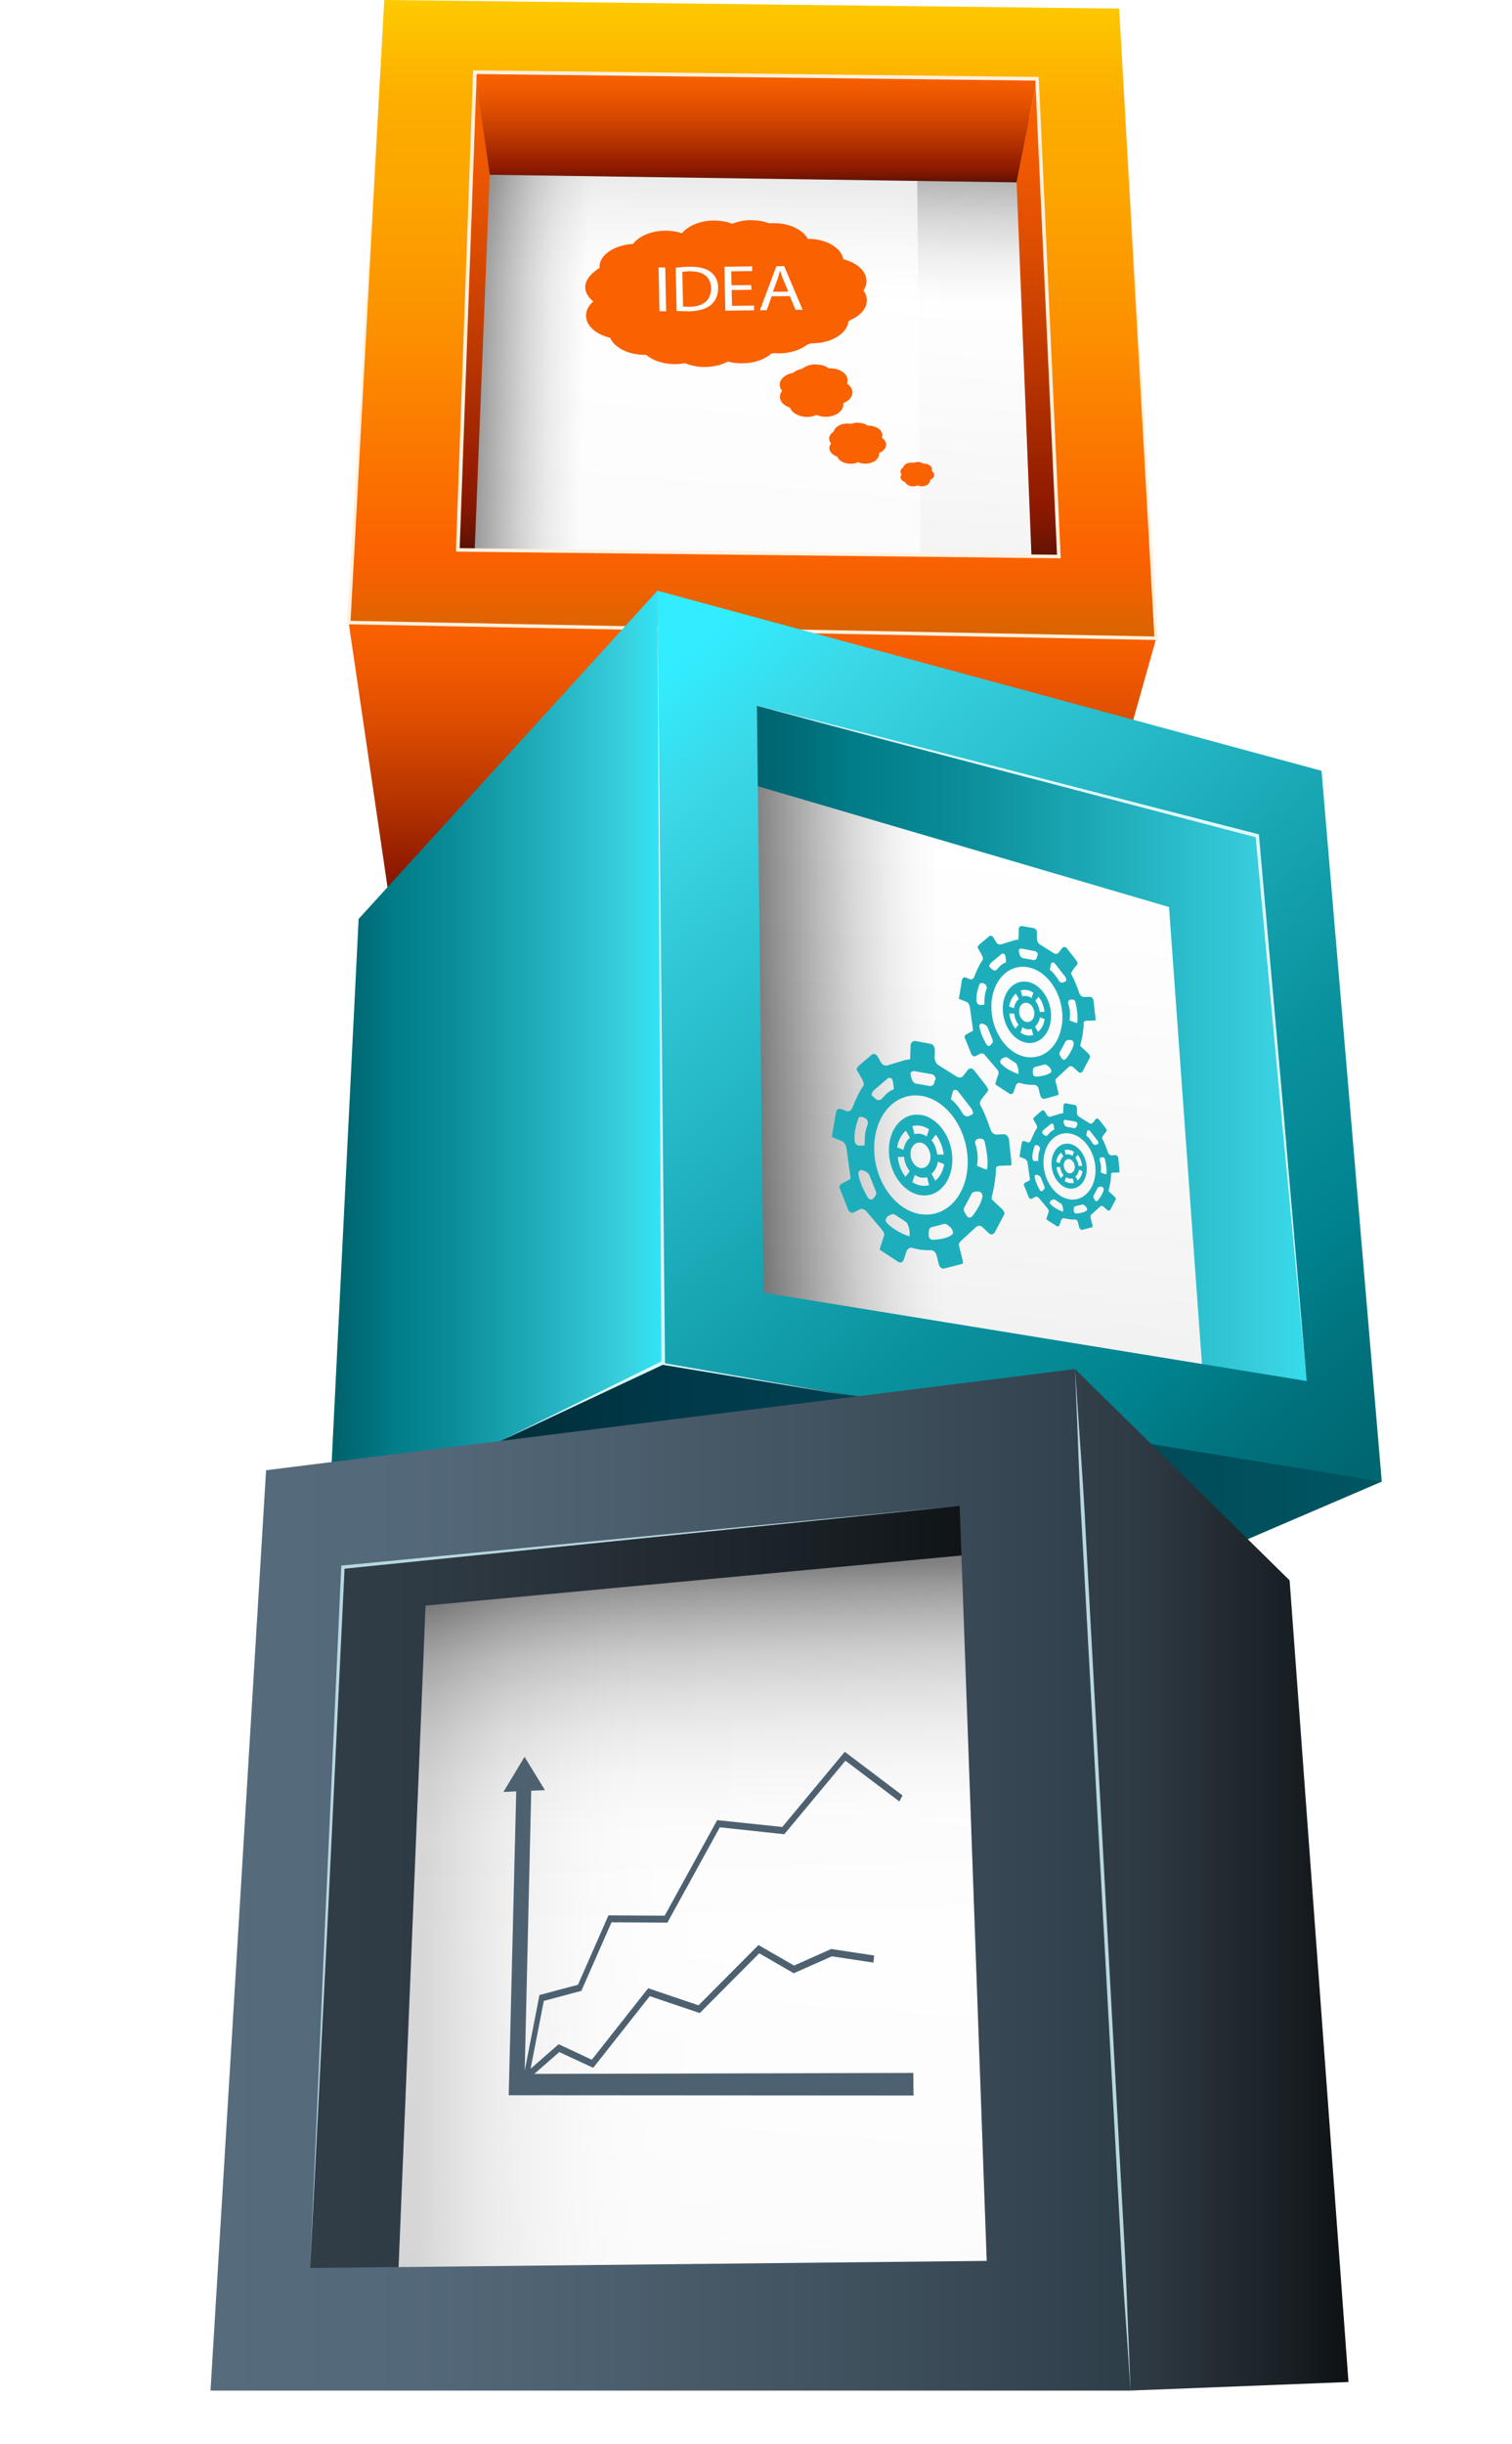<svg xmlns="http://www.w3.org/2000/svg" xmlns:xlink="http://www.w3.org/1999/xlink" viewBox="0 0 183.44 296.41"><defs><style>.cls-1{clip-path:url(#clippath);}.cls-2{fill:none;}.cls-2,.cls-3,.cls-4,.cls-5,.cls-6,.cls-7,.cls-8,.cls-9,.cls-10,.cls-11,.cls-12,.cls-13,.cls-14,.cls-15,.cls-16,.cls-17,.cls-18,.cls-19,.cls-20,.cls-21,.cls-22,.cls-23,.cls-24,.cls-25,.cls-26,.cls-27,.cls-28,.cls-29,.cls-30{stroke-width:0px;}.cls-3{fill:url(#linear-gradient-4);}.cls-3,.cls-4,.cls-5,.cls-6,.cls-7{opacity:.7;}.cls-3,.cls-4,.cls-5,.cls-6,.cls-7,.cls-9,.cls-31{mix-blend-mode:multiply;}.cls-4{fill:url(#linear-gradient-2);}.cls-5{fill:url(#linear-gradient-8);}.cls-6{fill:url(#linear-gradient-7);}.cls-7{fill:url(#linear-gradient-5);}.cls-32{mask:url(#mask);}.cls-8{fill:url(#linear-gradient);}.cls-33{filter:url(#luminosity-noclip);}.cls-9{fill:url(#radial-gradient);}.cls-10{fill:url(#linear-gradient-11);}.cls-11{fill:url(#linear-gradient-12);}.cls-12{fill:url(#linear-gradient-13);}.cls-13{fill:url(#linear-gradient-10);}.cls-14{fill:url(#linear-gradient-17);}.cls-15{fill:url(#linear-gradient-16);}.cls-16{fill:url(#linear-gradient-19);}.cls-17{fill:url(#linear-gradient-15);}.cls-18{fill:url(#linear-gradient-18);}.cls-19{fill:url(#linear-gradient-14);}.cls-20{fill:url(#linear-gradient-20);}.cls-34{clip-path:url(#clippath-1);}.cls-35{clip-path:url(#clippath-2);}.cls-21{fill:url(#radial-gradient-2);}.cls-22{fill:url(#linear-gradient-3);}.cls-23{fill:url(#linear-gradient-9);}.cls-24{fill:url(#linear-gradient-6);}.cls-36{isolation:isolate;}.cls-37{mask:url(#mask-1);}.cls-25{fill:#fa6101;}.cls-26{fill:#4d6170;}.cls-27{fill:#1eaebb;}.cls-28{fill:#e1faff;}.cls-29{fill:#b8d8e0;}.cls-30{fill:#fff1de;}</style><linearGradient id="linear-gradient" x1="87.17" y1="203.94" x2="81.71" y2="277.64" gradientUnits="userSpaceOnUse"><stop offset="0" stop-color="#fff"></stop><stop offset=".3" stop-color="#f7f7f7"></stop><stop offset=".74" stop-color="#e2e2e2"></stop><stop offset="1" stop-color="#d4d4d4"></stop></linearGradient><linearGradient id="linear-gradient-2" x1="42.22" y1="228.68" x2="121.46" y2="230.85" gradientUnits="userSpaceOnUse"><stop offset=".12" stop-color="#4a4a4a"></stop><stop offset=".16" stop-color="#717171"></stop><stop offset=".2" stop-color="#979797"></stop><stop offset=".24" stop-color="#b7b7b7"></stop><stop offset=".29" stop-color="#d1d1d1"></stop><stop offset=".34" stop-color="#e5e5e5"></stop><stop offset=".39" stop-color="#f4f4f4"></stop><stop offset=".46" stop-color="#fcfcfc"></stop><stop offset=".58" stop-color="#fff"></stop></linearGradient><linearGradient id="linear-gradient-3" x1="126.47" y1="102.93" x2="122.16" y2="161.22" xlink:href="#linear-gradient"></linearGradient><linearGradient id="linear-gradient-4" x1="79.18" y1="187.68" x2="81.79" y2="280.33" gradientUnits="userSpaceOnUse"><stop offset=".03" stop-color="#4a4a4a"></stop><stop offset=".06" stop-color="#717171"></stop><stop offset=".1" stop-color="#979797"></stop><stop offset=".14" stop-color="#b7b7b7"></stop><stop offset=".19" stop-color="#d1d1d1"></stop><stop offset=".24" stop-color="#e5e5e5"></stop><stop offset=".3" stop-color="#f4f4f4"></stop><stop offset=".36" stop-color="#fcfcfc"></stop><stop offset=".48" stop-color="#fff"></stop></linearGradient><linearGradient id="linear-gradient-5" x1="89.86" y1="124.13" x2="158.65" y2="123.1" gradientUnits="userSpaceOnUse"><stop offset=".03" stop-color="#4a4a4a"></stop><stop offset=".07" stop-color="#6a6a6a"></stop><stop offset=".14" stop-color="#9f9f9f"></stop><stop offset=".2" stop-color="#c8c8c8"></stop><stop offset=".26" stop-color="#e6e6e6"></stop><stop offset=".31" stop-color="#f8f8f8"></stop><stop offset=".35" stop-color="#fff"></stop></linearGradient><linearGradient id="linear-gradient-6" x1="93.66" y1="28.38" x2="90.56" y2="70.27" xlink:href="#linear-gradient"></linearGradient><linearGradient id="linear-gradient-7" x1="93.1" y1="14.42" x2="91.37" y2="72.56" gradientUnits="userSpaceOnUse"><stop offset="0" stop-color="#4a4a4a"></stop><stop offset=".05" stop-color="#6a6a6a"></stop><stop offset=".13" stop-color="#9f9f9f"></stop><stop offset=".2" stop-color="#c8c8c8"></stop><stop offset=".27" stop-color="#e6e6e6"></stop><stop offset=".33" stop-color="#f8f8f8"></stop><stop offset=".37" stop-color="#fff"></stop></linearGradient><linearGradient id="linear-gradient-8" x1="-245.23" y1="-542.71" x2="-246.96" y2="-484.56" gradientTransform="translate(597.28 -200.79) rotate(-90)" gradientUnits="userSpaceOnUse"><stop offset=".02" stop-color="#4a4a4a"></stop><stop offset=".05" stop-color="#6a6a6a"></stop><stop offset=".11" stop-color="#9f9f9f"></stop><stop offset=".16" stop-color="#c8c8c8"></stop><stop offset=".21" stop-color="#e6e6e6"></stop><stop offset=".26" stop-color="#f8f8f8"></stop><stop offset=".28" stop-color="#fff"></stop></linearGradient><filter id="luminosity-noclip" x="0" y="286.74" width="183.44" height="9.68" color-interpolation-filters="sRGB" filterUnits="userSpaceOnUse"></filter><filter id="luminosity-noclip-2" x="0" y="-8340.53" width="183.44" height="32766" color-interpolation-filters="sRGB" filterUnits="userSpaceOnUse"></filter><mask id="mask-1" x="0" y="-8340.53" width="183.44" height="32766" maskUnits="userSpaceOnUse"></mask><radialGradient id="radial-gradient" cx="-175.86" cy="2950.92" fx="-175.86" fy="2950.92" r="136.75" gradientTransform="translate(209.6 187.11) scale(.67 .04)" gradientUnits="userSpaceOnUse"><stop offset="0" stop-color="#fff"></stop><stop offset=".12" stop-color="#fafafa"></stop><stop offset=".24" stop-color="#eee"></stop><stop offset=".37" stop-color="#d9d9d9"></stop><stop offset=".5" stop-color="#bcbcbc"></stop><stop offset=".63" stop-color="#969696"></stop><stop offset=".76" stop-color="#686868"></stop><stop offset=".89" stop-color="#323232"></stop><stop offset="1" stop-color="#000"></stop></radialGradient><mask id="mask" x="0" y="286.74" width="183.44" height="9.68" maskUnits="userSpaceOnUse"><g class="cls-33"><g class="cls-37"><path class="cls-9" d="m183.44,291.58c0,2.67-41.06,4.84-91.72,4.84S0,294.25,0,291.58s41.06-4.84,91.72-4.84,91.72,2.16,91.72,4.84Z"></path></g></g></mask><radialGradient id="radial-gradient-2" cx="-175.86" cy="2950.92" fx="-175.86" fy="2950.92" r="136.75" gradientTransform="translate(209.6 187.11) scale(.67 .04)" gradientUnits="userSpaceOnUse"><stop offset="0" stop-color="#000"></stop><stop offset=".12" stop-color="#040404"></stop><stop offset=".24" stop-color="#101010"></stop><stop offset=".37" stop-color="#252525"></stop><stop offset=".5" stop-color="#424242"></stop><stop offset=".63" stop-color="#686868"></stop><stop offset=".76" stop-color="#969696"></stop><stop offset=".89" stop-color="#ccc"></stop><stop offset="1" stop-color="#fff"></stop></radialGradient><linearGradient id="linear-gradient-9" x1="91.29" y1="110.02" x2="91.29" y2="75.51" gradientUnits="userSpaceOnUse"><stop offset="0" stop-color="#571106"></stop><stop offset=".05" stop-color="#721503"></stop><stop offset=".1" stop-color="#871800"></stop><stop offset=".13" stop-color="#8f1a00"></stop><stop offset=".4" stop-color="#ba3600"></stop><stop offset=".65" stop-color="#dd4d00"></stop><stop offset=".86" stop-color="#f25b00"></stop><stop offset="1" stop-color="#fa6100"></stop></linearGradient><linearGradient id="linear-gradient-10" x1="91.72" y1="22.12" x2="91.72" y2="8.75" xlink:href="#linear-gradient-9"></linearGradient><linearGradient id="linear-gradient-11" x1="56.99" y1="67.05" x2="56.99" y2="8.75" xlink:href="#linear-gradient-9"></linearGradient><linearGradient id="linear-gradient-12" x1="126.75" y1="68.43" x2="126.75" y2="9.56" xlink:href="#linear-gradient-9"></linearGradient><linearGradient id="linear-gradient-13" x1="91.29" y1="77.41" x2="91.29" y2="0" gradientUnits="userSpaceOnUse"><stop offset="0" stop-color="#d66401"></stop><stop offset=".02" stop-color="#de6301"></stop><stop offset=".09" stop-color="#f36101"></stop><stop offset=".13" stop-color="#fb6101"></stop><stop offset=".22" stop-color="#fb6d00"></stop><stop offset=".48" stop-color="#fc9000"></stop><stop offset=".7" stop-color="#fca500"></stop><stop offset=".84" stop-color="#fdad00"></stop><stop offset="1" stop-color="#fdca00"></stop></linearGradient><linearGradient id="linear-gradient-14" x1="39.88" y1="174.27" x2="167.64" y2="174.27" gradientUnits="userSpaceOnUse"><stop offset="0" stop-color="#00262b"></stop><stop offset=".19" stop-color="#00303b"></stop><stop offset=".33" stop-color="#00394a"></stop><stop offset=".74" stop-color="#004958"></stop><stop offset="1" stop-color="#005663"></stop></linearGradient><linearGradient id="linear-gradient-15" x1="39.88" y1="128.1" x2="80.47" y2="128.1" gradientUnits="userSpaceOnUse"><stop offset="0" stop-color="#006069"></stop><stop offset=".11" stop-color="#006e79"></stop><stop offset=".19" stop-color="#007c88"></stop><stop offset=".36" stop-color="#0a8b98"></stop><stop offset=".69" stop-color="#26b5c3"></stop><stop offset=".89" stop-color="#39d0df"></stop><stop offset="1" stop-color="#30e6f8"></stop></linearGradient><linearGradient id="linear-gradient-16" x1="89.65" y1="125.28" x2="162.05" y2="125.28" xlink:href="#linear-gradient-15"></linearGradient><linearGradient id="linear-gradient-17" x1="80.97" y1="81.35" x2="161.71" y2="179.96" gradientUnits="userSpaceOnUse"><stop offset="0" stop-color="#31edff"></stop><stop offset=".11" stop-color="#3bd7e6"></stop><stop offset=".31" stop-color="#28bcca"></stop><stop offset=".64" stop-color="#0b929f"></stop><stop offset=".81" stop-color="#00838f"></stop><stop offset=".89" stop-color="#007580"></stop><stop offset="1" stop-color="#006770"></stop></linearGradient><linearGradient id="linear-gradient-18" x1="130.43" y1="228.01" x2="163.6" y2="228.01" gradientUnits="userSpaceOnUse"><stop offset="0" stop-color="#323f48"></stop><stop offset=".23" stop-color="#2f3b44"></stop><stop offset=".45" stop-color="#273038"></stop><stop offset=".52" stop-color="#242c33"></stop><stop offset=".75" stop-color="#1a2126"></stop><stop offset="1" stop-color="#0d1114"></stop></linearGradient><linearGradient id="linear-gradient-19" x1="30.72" y1="230.65" x2="120.4" y2="230.65" xlink:href="#linear-gradient-18"></linearGradient><linearGradient id="linear-gradient-20" x1="25.54" y1="228.01" x2="137.16" y2="228.01" gradientUnits="userSpaceOnUse"><stop offset="0" stop-color="#566c7d"></stop><stop offset=".23" stop-color="#536879"></stop><stop offset=".45" stop-color="#4b5e6d"></stop><stop offset=".52" stop-color="#485a68"></stop><stop offset=".75" stop-color="#3d4e5b"></stop><stop offset="1" stop-color="#2e3e49"></stop></linearGradient><clipPath id="clippath"><polygon class="cls-2" points="100.91 152.03 100.79 109 135.74 114 135.85 157.04 100.91 152.03"></polygon></clipPath><clipPath id="clippath-1"><polygon class="cls-2" points="71.2 59.06 70.94 26.7 113.1 26.64 113.36 59.01 71.2 59.06"></polygon></clipPath><clipPath id="clippath-2"><polygon class="cls-2" points="59.64 254.11 61.24 213.17 111.13 211.5 110.83 254.92 59.64 254.11"></polygon></clipPath></defs><g class="cls-36"><g id="Layer_2"><g id="Layer_1-2"><polygon class="cls-8" points="44.52 190.52 37.03 281.45 125.82 281.45 123.7 178 44.52 190.52"></polygon><polygon class="cls-4" points="44.52 190.52 37.03 281.45 125.82 281.45 123.7 178 44.52 190.52"></polygon><polygon class="cls-22" points="87.83 77.41 89.65 162.37 162.05 169.8 156.48 96.83 87.83 77.41"></polygon><polygon class="cls-3" points="44.52 190.52 37.03 281.45 125.82 281.45 123.7 178 44.52 190.52"></polygon><polygon class="cls-7" points="87.83 77.41 89.65 162.37 162.05 169.8 156.48 96.83 87.83 77.41"></polygon><polygon class="cls-24" points="56.98 14.06 54.57 71.65 128.25 71.02 126.75 14.55 56.98 14.06"></polygon><polygon class="cls-6" points="56.98 14.06 54.57 71.65 128.25 71.02 126.75 14.55 56.98 14.06"></polygon><polygon class="cls-5" points="54.21 80.55 111.8 82.97 111.17 9.29 54.7 10.78 54.21 80.55"></polygon><g class="cls-32"><path class="cls-21" d="m183.44,291.58c0,2.67-41.06,4.84-91.72,4.84S0,294.25,0,291.58s41.06-4.84,91.72-4.84,91.72,2.16,91.72,4.84Z"></path></g><polygon class="cls-23" points="47.37 110.02 42.3 75.51 140.28 77.41 135.96 92.76 131.35 100.34 90.34 85.02 47.37 110.02"></polygon><polygon class="cls-13" points="57.62 8.75 125.82 9.56 123.34 22.12 59.41 21.2 57.62 8.75"></polygon><polygon class="cls-10" points="54.57 67.05 57.59 66.72 59.41 21.2 57.62 8.75 54.57 67.05"></polygon><polygon class="cls-11" points="125.82 9.56 123.34 22.12 125.16 67.91 130.17 68.43 125.82 9.56"></polygon><path class="cls-12" d="m135.78,1.04L46.62,0l-4.32,75.51,97.98,1.9L135.78,1.04ZM55.55,66.7l2.07-57.95,68.2.81,2.65,57.94-72.92-.81Z"></path><path class="cls-30" d="m55.33,66.69v.22s73.36.81,73.36.81l-2.67-58.38-68.62-.81-2.08,58.16ZM125.61,9.78l2.63,57.51-72.47-.8,2.06-57.51,67.79.8Z"></path><polygon class="cls-30" points="135.78 1.04 140.05 77.2 42.53 75.3 46.62 0 46.62 0 42.08 75.5 42.07 75.72 140.27 77.63 140.5 77.64 135.78 1.04 135.78 1.04"></polygon><polygon class="cls-19" points="167.64 179.71 147.1 188.53 39.88 184.55 76.86 160.01 165.85 176.43 167.64 179.71"></polygon><polygon class="cls-17" points="39.88 184.55 80.47 165.52 79.76 71.65 43.51 111.46 39.88 184.55"></polygon><polygon class="cls-15" points="89.65 94.69 141.83 110.02 145.98 167.62 162.05 168.83 157.04 99.36 91.29 81.73 89.65 94.69"></polygon><path class="cls-14" d="m160.32,93.49l-80.56-21.84.71,93.87,87.17,14.19-7.31-86.23Zm-67.68,63.3l-.81-71.19,60.71,15.78,5.99,66.13-65.89-10.72Z"></path><polygon class="cls-18" points="130.43 166.06 156.46 191.69 163.6 288.92 137.16 289.96 130.43 166.06"></polygon><path class="cls-16" d="m118.16,188.53l-66.53,6.22-3.46,84.85s-17.45,3.46-17.45,2.77,6.91-93.83,6.91-93.83l82.77-9.68-2.25,9.68Z"></path><path class="cls-20" d="m130.43,166.06l-98.15,12.27-6.74,111.63h111.63l-6.74-123.9Zm-92.79,109.04l3.97-85.02,74.82-7.43,3.28,91.58-82.08.86Z"></path><g class="cls-31"><g class="cls-36"><g class="cls-1"><path class="cls-27" d="m111.79,143.81c-.37-.05-.74-.2-1.1-.43.1-.28.2-.58.3-.87.26.18.54.29.82.33.22.03.45.02.66-.05.08.31.16.64.25.96-.3.08-.62.1-.93.06m1.69-.59c-.16-.28-.31-.57-.47-.85.41-.33.68-.85.78-1.46.25.09.51.19.76.29-.14.85-.53,1.56-1.08,2.02m-3.61-.48c-.53-.66-.86-1.52-.94-2.41.25,0,.51,0,.76-.02.06.66.31,1.27.69,1.75-.16.23-.33.44-.51.68m1.82-1.07s-.03,0-.04,0c-.67-.13-1.2-.92-1.17-1.76.01-.83.55-1.4,1.21-1.31.01,0,.03,0,.04,0,.66.12,1.18.91,1.17,1.76-.03.83-.57,1.4-1.22,1.31m-2.06-2.2c-.26-.1-.51-.2-.77-.3.14-.84.52-1.55,1.07-2.03.16.28.32.58.48.86-.4.32-.68.85-.78,1.47m4.1.59c-.07-.64-.31-1.28-.69-1.76.18-.21.34-.45.51-.66.52.65.86,1.51.96,2.4-.26-.01-.51.01-.77,0m-2.78-2.47c-.07-.33-.16-.65-.25-.98.3-.08.6-.09.91-.05.38.06.76.2,1.12.44-.1.27-.2.58-.29.86-.26-.18-.53-.28-.8-.32-.23-.03-.46-.02-.69.04m.74-2.33c-2.07-.3-3.78,1.52-3.84,4.14-.07,2.69,1.61,5.18,3.73,5.58.05,0,.1.02.15.02,2.05.29,3.75-1.54,3.82-4.15.07-2.68-1.6-5.17-3.73-5.58-.04,0-.08-.01-.12-.02"></path><path class="cls-27" d="m113.09,150.38c-.24-.03-.43-.28-.42-.56v-.29l.02-.23c0-.27.24-.49.53-.5l1.28-.34s.09-.03.14-.02c.29.04.73.45.86.67.13.23.16.52.04.62l-.12.08c-.8.57-2.24.56-2.24.56-.03,0-.06,0-.08,0m-2.77-.41s-.25-.08-.55-.2c0,0-1.43-.57-2.21-1.47l-.08-.09c-.09-.12-.04-.37.11-.56.13-.16.55-.4.83-.36.07,0,.13.03.18.08l1.25.82c.28.11.5.98.5,1.25,0,.3-.02.52-.03.52m7.27-2.26c-.14-.02-.27-.12-.36-.29,0,0-.03-.05-.2-.36l-.08-.14c-.09-.17,0-.48.19-.73l.71-1.34c.09-.28.6-.34.89-.3.05,0,.09.02.12.03.23.09.37.38.32.62l-.05.2c-.29,1.07-1.21,2.17-1.21,2.17-.09.1-.21.14-.32.13m-11.99-2.18c-.12-.02-.25-.11-.34-.27,0,0-.87-1.42-1.1-2.59l-.04-.24c-.03-.26.13-.48.35-.47.02,0,.05,0,.08,0,.28.04.83.31.91.63l.64,1.59c.18.31.23.69.12.84l-.09.12-.18.23c-.09.12-.22.16-.34.15m13.98-3.67c-.07,0-.17-.04-.26-.07-.23-.11-.81-.35-.81-.35v-.06c.14-.79.09-1.62-.16-2.41l-.05-.19c-.09-.21.02-.46.22-.57.1-.06.29-.08.47-.06.19.03.38.12.42.31,0,0,.53,2,.33,3.3v.08s-.07.05-.17.03m-15.43-2.87c-.25-.04-.47-.31-.5-.64,0,0-.01-.18.01-.58.03-.99.48-2.13.48-2.13.06-.13.2-.16.37-.14.21.03.45.15.55.24.19.18.28.5.18.68l-.07.2c-.17.47-.22.89-.22.89-.03.35-.06.65-.06.65v.26c0,.16,0,.54-.04.54h-.03c-.37.03-.59.03-.59.03-.03,0-.05,0-.08,0m7.56,8.32c-.06,0-.13-.02-.19-.03-3.13-.59-5.58-4.26-5.48-8.2,0-.11,0-.21.01-.32.22-3.69,2.67-6.24,5.63-5.82.07,0,.14.02.21.03,3.13.59,5.58,4.26,5.49,8.21,0,.35-.03.68-.08,1.01-.47,3.32-2.79,5.51-5.57,5.11m5.52-11.87c-.19-.03-.39-.17-.5-.38,0,0-.62-1.12-1.33-1.62l-.04-.03c-.05-.02.12-.72.2-.98.06-.15.17-.22.32-.2.09.01.19.06.29.15l1.65,2.13c.18.31.24.62.13.68l-.1.05c-.27.14-.33.16-.33.16-.08.05-.18.06-.28.05m-10.74-1.97c-.11-.01-.21-.07-.3-.15,0,0-.12-.1-.4-.35l-.06-.07c-.09-.08,0-.34.19-.59l1.75-1.49c.09-.04.17-.06.25-.05.15.02.28.14.33.33.07.28.19,1.05.1,1.07l-.07.03c-.68.24-1.31,1.07-1.31,1.07-.12.14-.3.21-.48.18m4.67-1.96c-.27-.04-.52-.28-.6-.59l-.08-.3-.06-.22c-.07-.22.12-.43.41-.44l2.23.4c.28.12.45.41.37.63l-.08.2-.08.26c-.08.25-.32.36-.56.33-.04,0-.08-.02-.12-.03l-1.35-.24s-.05,0-.07,0m-.24-5.17c-.29-.04-.5.22-.51.56l-.03.96c0,.37-.02.67-.03.67,0,.01-.26.03-.54.08l-2.19.66c-.08.03-.17.04-.27.03-.2-.03-.41-.17-.53-.38l-.39-.7c-.11-.19-.27-.3-.43-.33-.11-.01-.22.01-.31.09l-1.52,1.3c-.22.18-.35.45-.28.56.07.12.26.47.45.78l.19.34c.18.31.25.68.15.8l-.09.12c-.62.91-1.26,2.58-1.26,2.58-.11.27-.36.42-.6.38-.04,0-.09-.02-.13-.04l-.62-.23s-.08-.02-.11-.03c-.24-.03-.46.14-.51.46l-.4,2.33c-.06.35-.11.63-.08.64,0,0,0,0,0,0,.04,0,.27.11.53.22l.66.27c.29.12.54.5.57.88l.41,3.02c.08.36.09.69.02.72-.05.03-.31.17-.57.3l-.37.2c-.25.13-.41.38-.35.52.06.15.22.56.36.89l.68,1.75c.09.23.27.38.46.41.09.01.17,0,.25-.05l.71-.36c.09-.05.21-.07.32-.05.19.03.38.14.52.32l1.8,2.13c.23.23.38.58.33.74-.05.16-.18.56-.29.88l-.09.27c-.11.32-.17.6-.14.62.05.01.29.18.56.36l1.66,1.09c.06.05.12.07.19.08.2.03.4-.1.48-.34l.34-1c.09-.3.37-.48.62-.45.03,0,.05.01.08.02,0,0,.33.1.77.18.08.01.16.03.23.04.63.09,1.27.06,1.27.06.03,0,.05,0,.07,0,.27.04.53.3.61.64l.27,1.07c.07.28.27.49.49.52.06.01.12,0,.17-.01l1.61-.41c.26-.07.54-.16.61-.17.07-.02.04-.33-.05-.67l-.16-.65c-.09-.37-.19-.78-.23-.93-.05-.16.12-.44.35-.61l1.7-1.56c.13-.14.31-.2.48-.17.12.02.23.07.33.16l.77.73c.08.08.18.12.27.14.17.03.35-.06.45-.25l.74-1.4c.16-.3.35-.64.42-.8.07-.14-.07-.43-.31-.66l-.74-.68c-.25-.24-.47-.46-.49-.48-.03-.02.01-.32.11-.65l.2-.98c.06-.34.14-.92.17-1.27,0,0,.01-.07.03-.42,0-.14,0-.25.02-.37v-.11c0-.12.23-.24.52-.25l.73-.03c.28,0,.55-.02.58-.02.05,0,.04-.31.01-.68l-.27-2.44c-.04-.35-.28-.61-.54-.65-.02,0-.04,0-.05,0l-.93.03s-.06,0-.08,0c-.27-.04-.54-.3-.64-.62,0,0-.59-1.81-1.2-2.89l-.07-.14c-.07-.11.01-.42.21-.67l.23-.3c.2-.24.43-.53.51-.64.09-.11-.01-.42-.23-.69l-1.44-1.84c-.11-.13-.23-.21-.36-.23-.14-.02-.28.03-.38.16l-.57.73c-.13.17-.33.24-.53.21-.1-.02-.2-.06-.29-.12l-2.17-1.36c-.27-.15-.49-.58-.49-.92l.03-.93c0-.35-.23-.7-.51-.75l-1.93-.36s-.02,0-.03,0"></path><path class="cls-27" d="m124.65,125.59c-.28-.04-.57-.15-.83-.33.07-.22.14-.44.22-.66.2.14.41.22.62.25.17.02.34,0,.5-.04.07.25.13.49.19.73-.23.07-.46.08-.7.05m-1.46-.83c-.41-.49-.66-1.14-.73-1.82.2,0,.39,0,.58,0,.05.49.24.98.53,1.33-.12.17-.27.34-.38.5m2.74.39c-.12-.22-.23-.43-.36-.65.31-.24.52-.65.6-1.12.2.08.38.15.57.23-.1.65-.39,1.19-.81,1.54m-1.36-1.19s-.02,0-.03,0c-.51-.1-.91-.68-.9-1.34.02-.63.42-1.06.92-.99.01,0,.03,0,.04,0,.51.08.91.69.89,1.33-.02.63-.42,1.06-.92.99m-1.57-1.67c-.18-.07-.38-.16-.57-.22.11-.65.4-1.21.82-1.55.12.22.23.43.36.65-.31.25-.51.64-.6,1.12m3.13.45c-.05-.51-.24-.96-.53-1.34.12-.18.26-.33.38-.5.41.5.66,1.15.73,1.82-.19.02-.38.02-.58.02m-2.11-1.9c-.07-.23-.14-.47-.2-.71.23-.07.47-.08.71-.05.28.04.57.15.83.32-.07.22-.15.44-.22.66-.19-.14-.4-.22-.61-.25-.17-.02-.35-.01-.51.02m.56-1.75c-1.58-.23-2.88,1.16-2.93,3.15-.05,2.05,1.22,3.94,2.83,4.24.03,0,.07.01.11.02,1.57.22,2.86-1.17,2.92-3.16.04-2.03-1.22-3.93-2.83-4.24-.03,0-.06-.01-.1-.01"></path><path class="cls-27" d="m125.64,130.58c-.19-.03-.34-.21-.33-.42v-.4c.01-.2.2-.37.42-.38l.97-.26s.07-.02.11-.01c.22.03.55.35.64.5.11.19.12.4.04.48l-.09.05c-.62.44-1.72.44-1.72.44-.01,0-.03,0-.04,0m-2.12-.3s-.19-.08-.41-.18c0,0-1.09-.42-1.67-1.1l-.06-.07c-.07-.1-.03-.28.08-.43.1-.12.42-.3.64-.27.05,0,.1.03.13.06l.95.62c.21.09.39.74.38.97,0,.2-.01.4-.03.39m5.52-1.74c-.1-.01-.2-.08-.27-.21,0,0-.03-.03-.16-.27l-.07-.12c-.06-.11.01-.36.15-.53l.55-1.03c.07-.21.42-.26.64-.23.05,0,.09.02.12.03.18.07.28.27.26.47l-.05.18c-.22.81-.92,1.63-.92,1.63-.07.07-.16.1-.24.08m-9.11-1.65c-.1-.01-.19-.08-.27-.2,0,0-.66-1.09-.82-1.98l-.04-.18c-.02-.2.1-.36.27-.36.02,0,.04,0,.07,0,.21.03.61.24.67.48l.49,1.22c.13.23.18.51.09.62l-.08.1-.14.16c-.07.1-.16.14-.25.12m10.65-2.79c-.06,0-.14-.03-.22-.06-.17-.07-.61-.24-.61-.24v-.04h0c.1-.61.06-1.26-.11-1.86l-.04-.14c-.07-.16.01-.36.16-.44.07-.05.22-.07.35-.05.15.02.29.09.33.23,0,0,.4,1.53.25,2.52v.04s-.05.04-.1.03m-11.75-2.18c-.2-.03-.36-.23-.37-.48,0,0-.02-.13-.01-.44.03-.76.38-1.61.38-1.61.05-.11.16-.13.3-.11.16.02.33.11.41.18.14.15.21.39.13.53l-.05.14c-.13.36-.16.67-.16.67-.03.28-.05.5-.05.51,0,0,0,.09,0,.2,0,.1,0,.4-.04.4h-.03c-.28.03-.46.02-.46.02-.02,0-.03,0-.05,0m5.76,6.33c-.05,0-.11-.02-.16-.03-2.39-.43-4.25-3.24-4.17-6.24v-.23c.18-2.81,2.03-4.74,4.28-4.42.05,0,.11.01.16.02,2.38.45,4.25,3.24,4.17,6.24,0,.26-.02.53-.07.76-.35,2.52-2.11,4.19-4.21,3.89m4.19-9.03c-.15-.02-.3-.13-.38-.29,0,0-.48-.83-1.01-1.23h-.05s.1-.57.16-.77c.04-.12.13-.17.24-.15.07,0,.15.05.22.12l1.26,1.62c.13.25.17.47.09.52l-.08.03c-.19.11-.25.13-.25.13-.06.03-.13.04-.2.03m-8.18-1.49c-.08-.01-.15-.05-.22-.1,0,0-.08-.09-.31-.28l-.05-.06c-.07-.05,0-.24.15-.44l1.33-1.12c.07-.03.13-.04.19-.03.12.02.21.1.25.24.05.22.14.8.07.83l-.06.02c-.52.17-.99.79-.99.79-.1.13-.24.19-.38.17m3.56-1.5c-.2-.03-.39-.2-.45-.44l-.07-.24-.03-.16c-.05-.17.08-.32.3-.33l1.69.33c.22.08.35.29.29.46l-.05.15-.07.2c-.06.18-.24.28-.42.26-.03,0-.06-.01-.09-.03l-1.03-.19s-.05,0-.07,0m-.18-3.91c-.21-.03-.39.15-.39.42v.73c-.03.26-.04.5-.05.5,0,0-.2.03-.42.06l-1.66.51c-.06.02-.13.03-.2.02-.16-.02-.32-.13-.41-.3l-.31-.52c-.08-.14-.2-.23-.31-.24-.08-.01-.17.01-.23.07l-1.16.97c-.17.15-.27.35-.22.43.07.1.21.35.34.6l.15.26c.13.23.18.5.11.61l-.07.09c-.48.68-.96,1.96-.96,1.96-.07.2-.26.33-.45.3-.03,0-.07-.02-.1-.03l-.46-.2s-.05-.01-.07-.02c-.2-.03-.37.12-.41.34l-.29,1.78c-.05.27-.09.48-.07.49,0,0,.2.08.41.17l.5.2c.21.08.4.4.42.67l.32,2.32c.06.28.07.51.02.54-.04.02-.25.12-.44.23l-.28.15c-.19.1-.31.28-.26.39.04.11.17.42.27.68l.53,1.31c.07.19.21.3.35.32.06,0,.12,0,.18-.03l.54-.29c.07-.04.16-.05.24-.04.15.02.3.11.39.25l1.37,1.61c.18.19.3.43.25.57-.04.12-.14.41-.22.66l-.07.21c-.08.24-.11.46-.09.47.03.03.22.14.42.28l1.27.83s.1.05.15.06c.16.02.3-.07.36-.27l.27-.76c.07-.22.26-.36.46-.33.03,0,.05,0,.07.02,0,0,.25.07.58.14.04,0,.09.01.13.02.49.07,1.02.06,1.02.06.02,0,.04,0,.05,0,.2.03.41.23.46.48l.2.81c.06.22.22.38.38.4.04,0,.08,0,.12,0l1.21-.33c.21-.06.42-.11.46-.13.06,0,.05-.24-.03-.51l-.12-.49c-.07-.28-.16-.59-.18-.71-.03-.11.1-.33.27-.45l1.29-1.2c.09-.1.23-.15.37-.13.09.01.18.05.25.13l.58.54c.06.06.14.1.21.11.14.02.27-.05.34-.18l.57-1.09c.12-.2.25-.48.31-.58.06-.1-.05-.33-.23-.51l-.56-.52c-.19-.17-.35-.34-.38-.36-.02-.02.02-.24.09-.48l.16-.74c.04-.26.1-.69.13-.97,0,0,0-.04.02-.33v-.27l.02-.09c0-.1.17-.17.39-.19h.56c.21-.02.41-.03.45-.02.03,0,.03-.23-.01-.53l-.21-1.85c-.03-.27-.2-.47-.4-.49-.02,0-.04,0-.06,0l-.7.02s-.04,0-.06,0c-.21-.03-.41-.22-.5-.46,0,0-.46-1.36-.91-2.19l-.06-.1c-.04-.1.02-.33.17-.51l.17-.23c.15-.18.32-.41.39-.48.07-.08-.02-.33-.18-.54l-1.09-1.38c-.08-.11-.18-.17-.28-.18-.11-.01-.21.02-.28.12l-.44.55c-.08.13-.24.18-.4.16-.08,0-.15-.04-.22-.09l-1.64-1.04c-.21-.1-.38-.42-.37-.7v-.69c.03-.29-.15-.54-.37-.59l-1.47-.26s0,0-.01,0"></path><path class="cls-27" d="m129.78,143.5c-.21-.03-.41-.11-.61-.24.05-.16.1-.32.16-.48.14.09.3.16.46.18.12.02.24.01.36-.02.05.19.1.35.14.52-.17.05-.34.06-.51.04m-1.06-.6c-.29-.36-.49-.85-.54-1.34.15,0,.29,0,.44,0,.03.35.18.7.4.97-.1.13-.2.25-.29.37m2.01.28c-.08-.16-.18-.31-.27-.47.22-.18.38-.48.44-.83.14.07.28.11.42.17-.07.48-.29.88-.59,1.13m-1-.87s-.02,0-.03,0c-.36-.07-.66-.52-.66-.99.01-.45.32-.78.68-.73,0,0,0,0,.01,0,.37.08.66.51.66,1-.02.46-.32.77-.68.72m-1.15-1.23c-.16-.05-.28-.1-.43-.16.07-.47.29-.87.6-1.12.09.15.17.3.26.47-.22.18-.38.47-.42.81m2.27.33c-.03-.35-.17-.7-.38-.97.09-.12.19-.25.29-.37.28.37.47.84.53,1.35-.15,0-.28,0-.44,0m-1.54-1.38c-.05-.18-.1-.36-.15-.54.17-.05.35-.06.52-.03.21.03.42.11.61.23-.05.17-.1.33-.17.5-.14-.1-.29-.17-.44-.19-.12-.02-.25,0-.38.02m.4-1.3c-1.14-.16-2.09.86-2.13,2.32-.03,1.48.89,2.87,2.07,3.1.02,0,.05,0,.07.01,1.15.16,2.11-.84,2.14-2.31.03-1.5-.9-2.89-2.08-3.11-.03,0-.05,0-.08-.01"></path><path class="cls-27" d="m130.49,147.16c-.13-.02-.23-.16-.22-.31v-.29c0-.15.14-.28.3-.27l.71-.19s.05-.01.08,0c.16.02.4.25.47.37.08.14.09.3.02.35l-.06.05c-.46.31-1.25.32-1.25.32-.02,0-.03,0-.05,0m-1.53-.23s-.14-.04-.31-.11c0,0-.79-.32-1.22-.82l-.05-.05c-.05-.06-.02-.2.06-.3.08-.09.32-.22.47-.2.03,0,.06.02.08.04l.71.45c.16.07.28.54.28.7s0,.29-.02.28m4.04-1.26c-.07-.01-.14-.06-.19-.15,0,0-.02-.03-.11-.21l-.05-.07c-.04-.1,0-.27.12-.41l.39-.75c.06-.14.33-.18.49-.16.03,0,.05.01.07.02.12.06.2.2.18.34l-.03.13c-.16.59-.68,1.18-.68,1.18-.05.06-.12.09-.18.08m-6.67-1.21c-.07-.01-.14-.05-.19-.13,0,0-.47-.81-.6-1.46l-.03-.12c-.01-.15.07-.28.2-.29,0,0,.01,0,.02,0,.14.02.49.17.54.36l.35.9c.11.17.14.38.07.46l-.06.06c-.09.13-.1.13-.1.13-.05.06-.12.09-.19.08m7.78-2.05s-.09-.02-.14-.03c-.13-.05-.46-.19-.46-.19h0s.02-.03.02-.03c.07-.43.04-.9-.1-1.34l-.03-.12c-.05-.11.02-.25.12-.3.05-.04.15-.05.25-.04.11.02.22.07.25.18,0,0,.29,1.11.19,1.84v.04s-.06.02-.11,0m-8.6-1.59c-.14-.02-.25-.17-.26-.34,0,0-.01-.11,0-.35.03-.53.27-1.17.27-1.17.04-.08.12-.1.22-.08.12.02.24.08.31.14.1.1.15.26.1.38l-.04.1c-.1.26-.12.5-.12.5-.03.19-.03.42-.03.5l-.02.29h-.02c-.21.01-.33.02-.33.02-.02,0-.04,0-.05,0m4.23,4.64s-.08-.01-.12-.02c-1.74-.34-3.11-2.38-3.06-4.57v-.16c.12-2.07,1.5-3.48,3.16-3.24.03,0,.07.01.1.02,1.74.33,3.1,2.38,3.05,4.58,0,.17-.03.37-.05.55-.26,1.84-1.55,3.07-3.1,2.85m3.08-6.61c-.11-.02-.23-.09-.29-.21,0,0-.34-.62-.74-.9l-.03-.02s.07-.4.12-.55c.03-.08.09-.12.17-.11.05,0,.11.04.16.09l.93,1.19c.1.16.13.34.07.37l-.06.03c-.15.07-.18.1-.18.1-.05.02-.09.02-.14.01m-5.98-1.1c-.06,0-.13-.04-.18-.08,0,0-.06-.04-.21-.2l-.05-.04s0-.18.1-.33l.99-.81s.09-.03.13-.03c.08.01.16.08.18.18.05.16.1.59.05.6h-.04c-.38.15-.73.62-.73.62-.06.08-.16.11-.26.09m2.57-1.1c-.15-.02-.27-.16-.31-.32l-.05-.16-.03-.12c-.03-.12.07-.23.22-.24l1.25.22c.15.07.25.23.2.34l-.04.12-.05.14c-.05.12-.18.21-.31.19-.02,0-.05,0-.07-.02l-.75-.14s-.04,0-.06,0m-.12-2.86c-.15-.02-.28.11-.28.31l-.02.53c0,.2-.01.37-.02.37,0,0-.15.01-.3.04l-1.23.37s-.1.03-.15.02c-.11-.02-.23-.1-.29-.22l-.23-.39c-.06-.1-.15-.16-.23-.18-.06,0-.12,0-.17.05l-.84.73c-.14.1-.2.25-.18.32.05.06.15.27.26.44l.1.19c.11.17.14.37.09.44l-.06.08c-.34.5-.7,1.44-.7,1.44-.05.14-.19.23-.32.21-.03,0-.05-.01-.08-.03l-.35-.13s-.04-.02-.06-.02c-.13-.02-.25.08-.28.26l-.22,1.3c-.03.19-.06.35-.05.35.01,0,.15.06.31.13l.36.14c.15.08.3.3.31.5l.24,1.69c.05.2.05.38.02.41-.04.01-.18.08-.33.16l-.19.1c-.14.08-.23.21-.2.28.04.09.13.31.2.5l.39.98c.05.13.16.21.26.23.04,0,.09,0,.13-.02l.39-.22s.11-.03.17-.03c.11.02.23.08.3.18l1,1.19c.13.13.2.31.18.4-.03.1-.1.32-.15.51l-.05.14c-.07.18-.09.34-.07.34.01.01.14.09.3.21l.92.59s.07.05.11.05c.11.02.22-.07.26-.2l.19-.56c.06-.16.21-.26.36-.24.02,0,.03,0,.05.01,0,0,.17.06.42.09.06.01.11.02.17.03.33.05.67.03.67.03.01,0,.03,0,.04,0,.14.02.3.18.34.36l.14.6c.04.15.16.27.28.29.03,0,.06,0,.09,0l.88-.23c.16-.04.31-.08.35-.09.05-.01.04-.19-.02-.39l-.1-.34c-.04-.22-.11-.45-.12-.54-.03-.08.07-.24.2-.33l.95-.87c.06-.08.16-.12.26-.1.07.01.14.04.19.1l.43.38c.05.05.1.07.16.08.1.01.19-.03.24-.13l.41-.79c.08-.15.19-.36.23-.43.04-.09-.04-.25-.18-.38l-.41-.37c-.13-.13-.25-.23-.27-.26-.01-.02.01-.18.07-.37l.11-.53c.03-.21.06-.35.06-.36,0,0,.01-.16.03-.35,0,0,0-.03.02-.23v-.21s.01-.06.01-.06c0-.07.12-.12.28-.14h.41c.15-.01.31-.03.33-.02.03,0,.02-.16,0-.37l-.15-1.38c-.03-.18-.15-.33-.29-.35-.01,0-.03,0-.04,0l-.51.03s-.03,0-.04,0c-.14-.02-.3-.17-.37-.36,0,0-.32-.99-.66-1.61l-.04-.06c-.04-.08.01-.24.12-.38l.14-.18c.1-.14.23-.3.28-.35.05-.06-.02-.23-.14-.4l-.79-1.01c-.05-.07-.12-.11-.2-.12-.08-.01-.16.02-.22.1l-.32.41c-.07.09-.18.12-.28.11-.06,0-.12-.03-.17-.07l-1.21-.76c-.16-.08-.29-.31-.27-.5v-.53c.02-.19-.11-.39-.28-.41l-1.07-.19s0,0-.01,0"></path></g></g></g><g class="cls-31"><g class="cls-36"><g class="cls-34"><path class="cls-25" d="m104.04,51.27h-.03c-.28,0-.53.06-.77.14-.14-.02-.3-.04-.46-.04-.82,0-1.5.43-1.63.98-.35.21-.56.52-.55.87,0,.21.09.4.23.57-.13.17-.21.36-.21.57.01.45.4.84.96,1.03.18.5.84.86,1.62.86h.02c.33,0,.63-.07.88-.18.26.11.56.17.88.17.93,0,1.67-.53,1.67-1.17l-.02-.11c.53-.21.88-.59.88-1.04,0-.32-.21-.62-.52-.83.04-.1.06-.2.06-.31-.01-.64-.77-1.15-1.68-1.15h-.1c-.3-.22-.73-.36-1.21-.36"></path><path class="cls-25" d="m111.28,56.05c-.16,0-.32.04-.46.08-.08-.01-.18-.02-.27-.02-.49,0-.89.26-.97.58-.2.13-.34.31-.33.51,0,.13.05.24.13.33-.07.11-.12.22-.12.34,0,.27.23.5.57.61.1.29.49.51.95.51h.02c.18,0,.37-.04.53-.11.15.07.33.1.51.1.55,0,1-.32,1-.7l-.02-.07c.31-.11.53-.34.52-.61,0-.19-.13-.37-.31-.49l.04-.19c0-.38-.45-.68-.98-.68h-.07c-.19-.13-.45-.22-.74-.22"></path><path class="cls-25" d="m98.99,44.19h-.03c-.66,0-1.24.21-1.63.54-.44.07-.84.25-1.11.49-.95.17-1.63.76-1.62,1.46,0,.27.11.51.29.73-.17.22-.28.46-.27.73,0,.59.5,1.07,1.22,1.31.24.65,1.1,1.12,2.1,1.12.42,0,.81-.1,1.13-.24.32.14.71.22,1.12.22,1.18,0,2.14-.68,2.13-1.5l-.02-.15c.67-.25,1.13-.75,1.12-1.32,0-.41-.26-.78-.66-1.05.05-.13.08-.26.07-.4,0-.82-.97-1.47-2.16-1.46h-.11c-.4-.28-.95-.47-1.57-.46"></path><path class="cls-25" d="m94.65,32.88h-.03c-.08.32-.17.64-.28.96l-.57,1.55,1.87-.02-.64-1.52c-.14-.35-.25-.67-.34-.97"></path><path class="cls-25" d="m83.78,32.9h-.07c-.4,0-.71.05-.93.08l.09,4.19c.16.03.37.04.6.04.07,0,.13,0,.2,0,1.71-.02,2.62-.85,2.59-2.28-.02-1.24-.84-2.02-2.49-2.02"></path><path class="cls-25" d="m80.01,37.75l-.11-5.31h.81s.11,5.31.11,5.31h-.81m3.27,0c-.45,0-.85-.01-1.19-.04l-.11-5.23c.49-.07,1.07-.12,1.71-.13h.1c1.09,0,1.88.22,2.42.63.57.43.91,1.05.92,1.9.01.87-.28,1.57-.85,2.08-.58.51-1.52.78-2.72.8-.09,0-.18,0-.27,0m4.71-.1l-.11-5.31,3.36-.04v.57s-2.53.03-2.53.03l.03,1.69,2.39-.02.02.57-2.39.03.04,1.92,2.68-.03v.57s-3.49.04-3.49.04m4.19-.04l2-5.34.95-.02,2.24,5.3h-.86s-.7-1.66-.7-1.66l-2.2.02-.6,1.69h-.83m-1.04-10.93h-.05c-.83.01-1.6.17-2.26.44-.65-.25-1.41-.39-2.22-.39h-.06c-1.66.02-3.09.65-3.82,1.54-.59-.2-1.26-.31-1.97-.31h-.07c-1.71.02-3.2.68-3.9,1.61-2.28.12-4.17,1.38-4.06,2.88v.03c-.87.53-1.75,1.38-1.74,2.33.01.66.38,1.27.98,1.73-.57.49-.9,1.11-.88,1.76.02,1.23,1.24,2.26,2.92,2.65.52,1.2,2.21,2.07,4.21,2.07h.16c.8.69,2.06,1.13,3.49,1.13h.06c.41,0,.79-.06,1.17-.12.7.3,1.53.47,2.42.46h.05c1.04-.01,1.99-.26,2.74-.66.52.15,1.1.23,1.7.22h.07c1.44-.02,2.7-.48,3.49-1.18.12-.02.24-.04.36-.06.22.01.43.03.64.03,1.34-.02,2.52-.42,3.31-1.03.17-.06.34-.13.51-.19.08,0,.16,0,.23,0,2.29-.03,4.14-1.2,4.31-2.64l.16-.15c1.26-.52,2.09-1.43,2.07-2.46-.01-.41-.16-.81-.41-1.16.24-.35.37-.76.36-1.18-.02-1.19-1.18-2.2-2.8-2.6-.26-1.41-2.1-2.49-4.32-2.48-.6-1.11-2.21-1.9-4.1-1.9-.03,0-.06,0-.09,0-.16,0-.32,0-.47.02-.65-.24-1.39-.38-2.2-.38"></path></g></g></g><g class="cls-36"><g class="cls-35"><polyline class="cls-26" points="63.64 213.09 61.08 217.35 62.63 217.28 61.72 254.14 63.58 254.14 110.83 254.17 110.81 251.43 64.82 251.55 67.85 248.9 71.97 250.81 78.83 242.12 84.9 244.17 92.11 236.92 96.3 239.34 100.92 237.29 105.96 238.05 106.06 237.19 100.84 236.4 96.34 238.41 92.02 235.92 84.75 243.23 78.64 241.16 71.8 249.83 67.78 247.95 64.37 250.93 65.98 242.69 70.53 241.48 74.19 233.16 80.97 233.2 87.33 221.64 95.15 222.48 102.57 213.56 109.11 218.5 109.5 217.78 102.49 212.48 94.91 221.6 87.01 220.77 80.64 232.36 73.82 232.32 70.12 240.74 65.45 241.98 63.66 251.15 64.45 217.2 66.11 217.13 63.64 213.09"></polyline></g></g><path class="cls-29" d="m130.43,166.06s.13,1.93.36,5.32c.21,3.39.62,8.22.9,14.03.63,11.62,1.48,27.1,2.32,42.59.84,15.49,1.68,30.97,2.32,42.59.34,5.81.46,10.65.62,14.04.14,3.39.21,5.33.21,5.33,0,0-.13-1.93-.36-5.32-.21-3.39-.62-8.22-.9-14.03-.63-11.62-1.48-27.1-2.32-42.59-.84-15.49-1.68-30.97-2.32-42.59-.35-5.81-.46-10.65-.62-14.04-.14-3.39-.21-5.33-.21-5.33Z"></path><polygon class="cls-29" points="37.63 275.1 39.47 232.58 41.4 190.07 41.41 189.89 41.59 189.88 116.43 182.65 41.63 190.29 41.81 190.09 39.77 232.6 37.63 275.1"></polygon><path class="cls-28" d="m91.84,85.59c20.28,5.09,40.51,10.39,60.76,15.58l.14.04v.15s2.94,33.07,2.94,33.07l2.85,33.08-3.14-33.05-3.06-33.06.16.19c-20.22-5.33-40.46-10.55-60.65-15.99Z"></path><polygon class="cls-28" points="80.25 165.52 79.76 71.65 80.68 165.52 80.25 165.52"></polygon><polygon class="cls-28" points="80.56 165.34 103.76 169.4 80.52 165.56 80.56 165.34"></polygon><polygon class="cls-28" points="80.63 165.42 60.74 174.77 80.44 165.03 80.63 165.42"></polygon></g></g></g></svg>